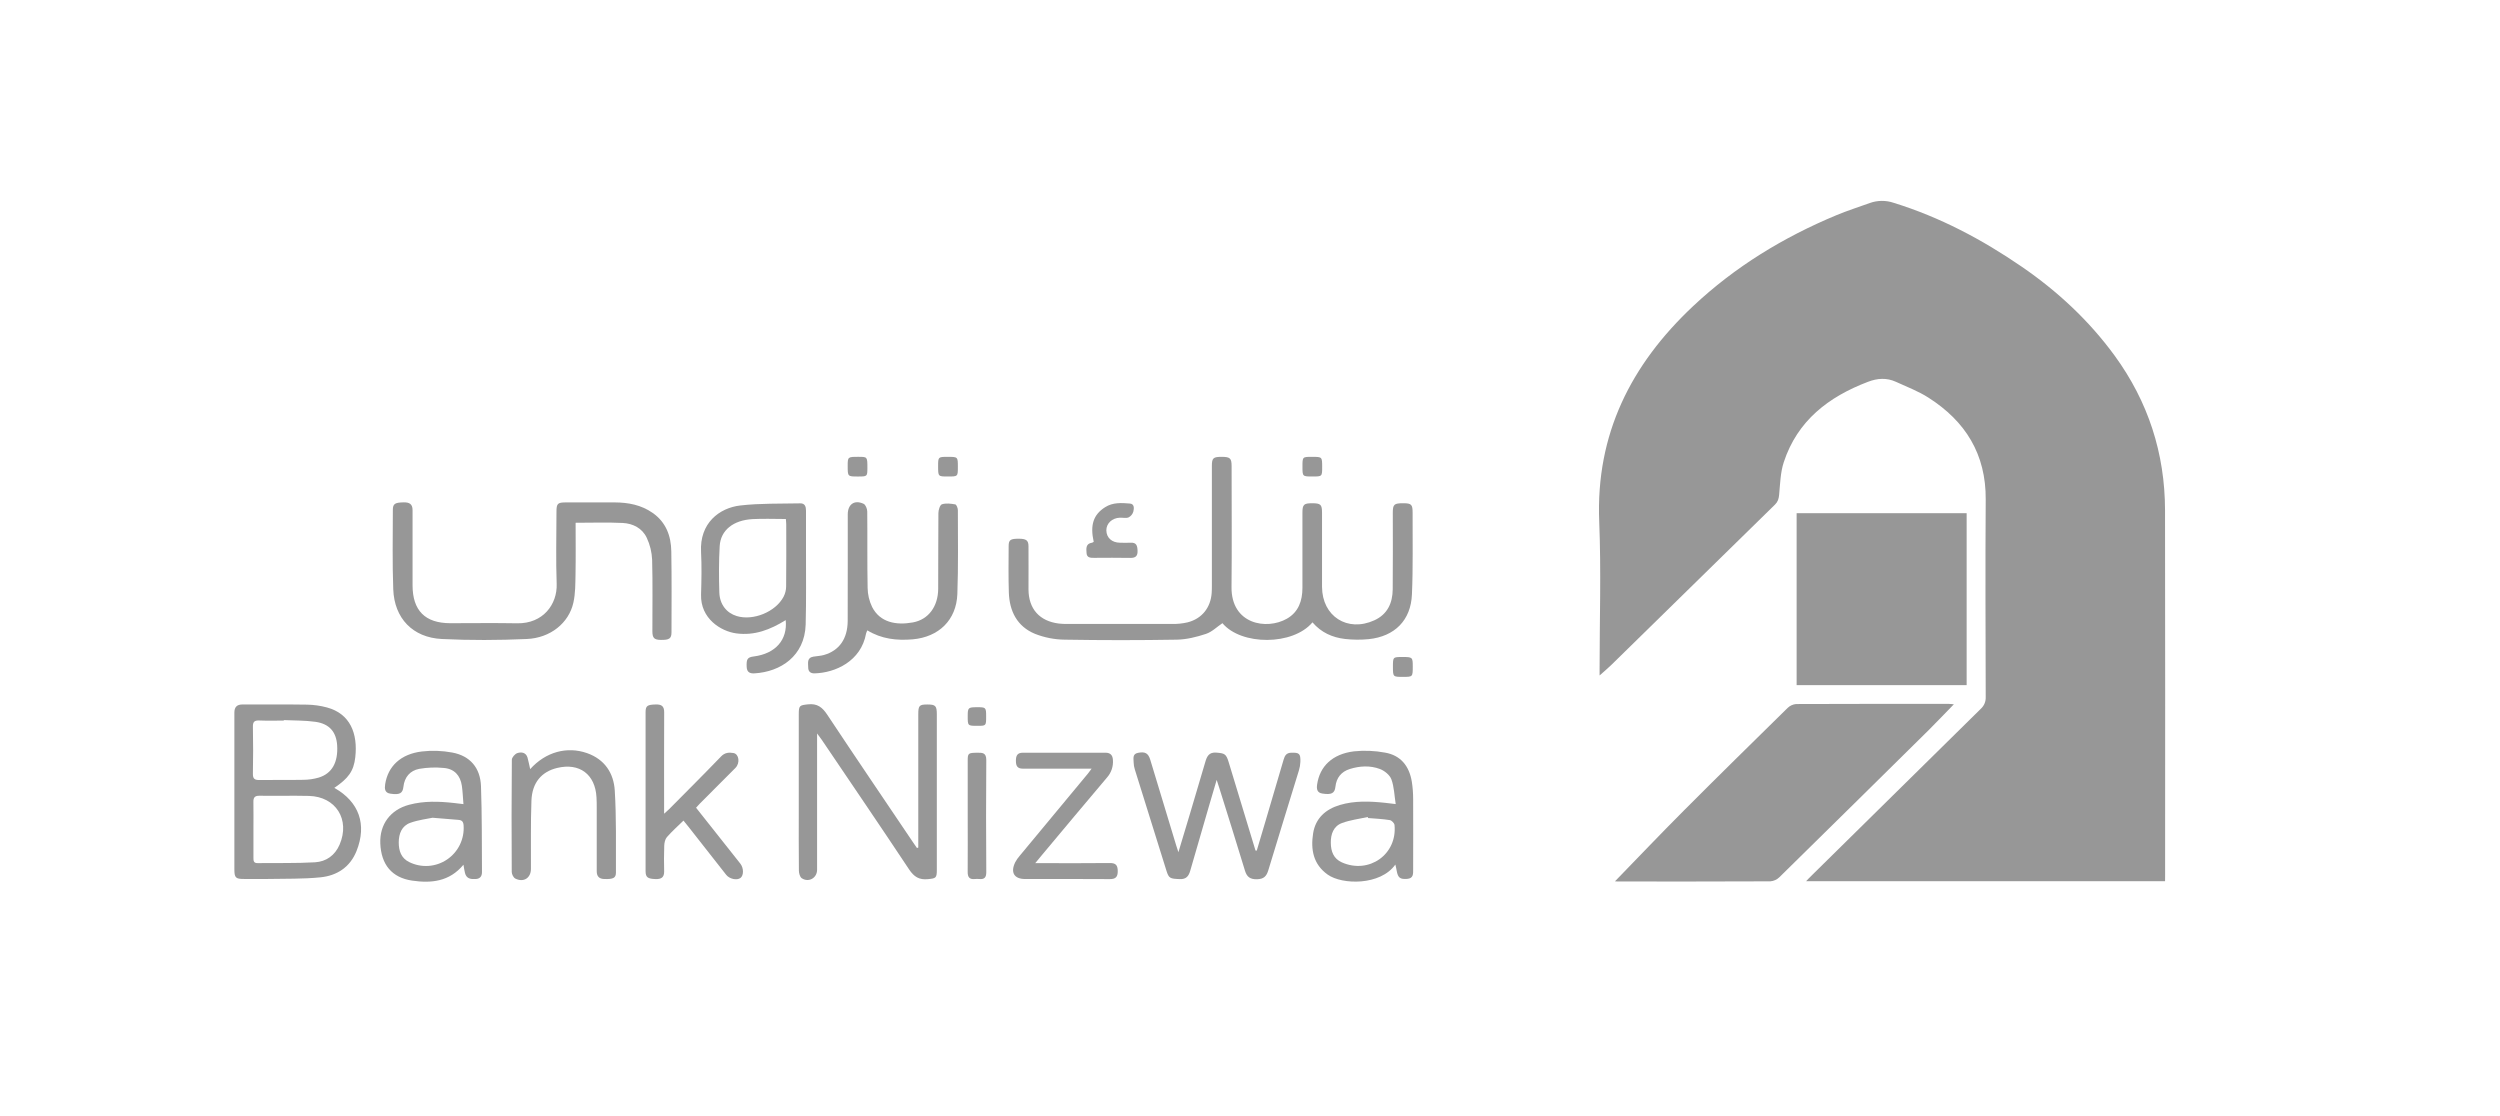<?xml version="1.0" encoding="UTF-8"?> <svg xmlns="http://www.w3.org/2000/svg" width="224" height="100" viewBox="0 0 224 100" fill="none"><rect y="0" width="224" height="100" fill="white"></rect><path d="M193.99 78.956H161.828C162.012 78.763 162.139 78.618 162.277 78.491C167.339 73.497 172.403 68.506 177.471 63.518C177.62 63.384 177.738 63.219 177.816 63.035C177.893 62.85 177.929 62.65 177.92 62.45C177.906 56.552 177.879 50.654 177.92 44.757C177.951 40.705 176.108 37.742 172.785 35.627C171.886 35.051 170.856 34.659 169.874 34.21C169.049 33.833 168.218 33.885 167.372 34.21C163.842 35.553 161.05 37.686 159.826 41.412C159.523 42.334 159.502 43.354 159.41 44.338C159.376 44.695 159.298 44.958 159.036 45.215C154.14 50.002 149.248 54.794 144.36 59.592C144.039 59.904 143.694 60.19 143.323 60.522V59.986C143.323 55.567 143.469 51.143 143.29 46.731C142.973 38.896 146.144 32.658 151.693 27.439C155.452 23.904 159.793 21.259 164.545 19.28C165.525 18.872 166.542 18.55 167.541 18.188C168.23 17.942 168.982 17.937 169.675 18.173C173.818 19.455 177.599 21.458 181.16 23.904C184.362 26.104 187.171 28.715 189.471 31.865C192.477 35.988 193.976 40.615 193.987 45.706C194.011 56.603 193.994 67.5 193.994 78.397L193.99 78.956Z" fill="#979797"></path><path d="M160.978 45.982H176.211V61.388H160.978V45.982Z" fill="#979797"></path><path d="M144.702 78.965C146.754 76.853 148.791 74.711 150.879 72.619C153.956 69.534 157.065 66.48 160.175 63.427C160.382 63.226 160.653 63.104 160.94 63.082C165.502 63.062 170.063 63.066 174.625 63.069C174.767 63.069 174.907 63.091 175.065 63.105C174.295 63.892 173.567 64.664 172.819 65.408C168.362 69.813 163.899 74.211 159.429 78.603C159.211 78.815 158.925 78.944 158.621 78.967C154.096 78.989 149.572 78.983 145.047 78.982C144.9 78.986 144.758 78.968 144.702 78.965Z" fill="#979797"></path><path d="M29.954 70.594C32.175 71.832 32.894 73.881 31.944 76.253C31.364 77.702 30.189 78.459 28.719 78.608C27.146 78.769 25.548 78.721 23.961 78.756C23.271 78.77 22.579 78.756 21.887 78.756C21.112 78.761 21 78.649 21 77.889V66.213C21 65.425 21.007 64.637 21 63.855C21 63.344 21.23 63.119 21.747 63.119C23.672 63.13 25.598 63.105 27.523 63.136C28.12 63.148 28.715 63.232 29.293 63.387C31.382 63.95 32.071 65.725 31.834 67.846C31.695 69.103 31.202 69.749 29.954 70.594ZM22.708 74.329C22.708 75.17 22.708 76.011 22.708 76.852C22.708 77.115 22.715 77.34 23.076 77.335C24.794 77.313 26.514 77.361 28.226 77.261C29.222 77.203 30.014 76.646 30.429 75.677C31.391 73.436 30.092 71.37 27.673 71.314C26.198 71.28 24.723 71.32 23.248 71.299C22.819 71.293 22.696 71.465 22.705 71.862C22.719 72.684 22.708 73.507 22.708 74.329ZM25.427 64.52V64.565C24.698 64.565 23.967 64.587 23.24 64.556C22.808 64.538 22.651 64.661 22.66 65.119C22.688 66.521 22.688 67.924 22.66 69.327C22.651 69.793 22.828 69.895 23.252 69.889C24.559 69.869 25.867 69.898 27.174 69.872C27.64 69.869 28.104 69.803 28.551 69.674C29.752 69.309 30.304 68.304 30.209 66.781C30.131 65.589 29.522 64.857 28.276 64.677C27.336 64.542 26.376 64.567 25.427 64.52Z" fill="#979797"></path><path d="M82.278 75.941V75.339C82.278 71.558 82.278 67.777 82.278 63.995C82.278 63.222 82.373 63.122 83.084 63.122C83.826 63.122 83.939 63.234 83.94 64.022V77.944C83.94 78.674 83.852 78.703 83.14 78.772C82.354 78.85 81.898 78.562 81.455 77.901C78.872 74.006 76.237 70.145 73.619 66.271C73.52 66.125 73.411 65.987 73.211 65.716V66.418C73.211 70.255 73.211 74.093 73.211 77.931C73.211 78.667 72.457 79.103 71.835 78.687C71.669 78.574 71.584 78.237 71.581 78.012C71.561 76.195 71.57 74.379 71.57 72.564C71.57 69.699 71.57 66.835 71.57 63.971C71.57 63.206 71.657 63.191 72.397 63.109C73.221 63.017 73.674 63.364 74.113 64.025C76.655 67.858 79.24 71.663 81.812 75.478C81.925 75.646 82.044 75.815 82.16 75.981L82.278 75.941Z" fill="#979797"></path><path d="M112.605 76.216C112.86 75.361 113.116 74.506 113.367 73.651C113.917 71.788 114.466 69.924 115.012 68.061C115.115 67.713 115.254 67.456 115.686 67.444C116.416 67.424 116.536 67.514 116.514 68.261C116.504 68.521 116.46 68.779 116.383 69.027C115.471 72.01 114.543 74.991 113.641 77.974C113.48 78.51 113.234 78.768 112.631 78.78C112.027 78.793 111.722 78.589 111.547 78.006C110.797 75.521 110.012 73.047 109.239 70.568C109.184 70.392 109.127 70.219 109.014 69.878C108.757 70.75 108.542 71.473 108.332 72.197C107.77 74.134 107.209 76.07 106.647 78.01C106.51 78.491 106.293 78.789 105.719 78.768C104.831 78.735 104.728 78.704 104.509 78.003C103.565 74.991 102.625 71.977 101.687 68.963C101.616 68.751 101.579 68.53 101.574 68.307C101.574 67.969 101.444 67.556 101.966 67.454C102.607 67.329 102.884 67.481 103.067 68.085C103.843 70.636 104.617 73.192 105.388 75.753C105.436 75.912 105.49 76.07 105.585 76.36C105.957 75.122 106.297 74.004 106.629 72.887C107.088 71.348 107.544 69.807 107.997 68.265C108.143 67.767 108.326 67.385 108.978 67.435C109.72 67.491 109.863 67.547 110.085 68.275C110.889 70.919 111.692 73.563 112.493 76.208L112.605 76.216Z" fill="#979797"></path><path d="M70.399 55.562C69.012 56.422 67.601 56.971 65.969 56.751C64.594 56.566 62.75 55.428 62.815 53.271C62.853 51.999 62.88 50.722 62.815 49.454C62.672 46.876 64.447 45.507 66.336 45.29C68.11 45.086 69.915 45.14 71.706 45.1C72.119 45.091 72.219 45.395 72.218 45.754C72.218 46.97 72.218 48.187 72.218 49.403C72.213 51.593 72.247 53.784 72.187 55.971C72.098 58.778 69.946 60.194 67.606 60.333C67.188 60.359 66.923 60.232 66.902 59.758C66.869 59.056 66.969 58.891 67.535 58.819C69.48 58.57 70.577 57.337 70.399 55.562ZM70.412 46.503C69.376 46.503 68.402 46.459 67.433 46.512C65.695 46.607 64.566 47.511 64.484 48.934C64.404 50.315 64.41 51.704 64.452 53.087C64.486 54.16 65.109 54.926 66.01 55.198C67.484 55.648 69.501 54.825 70.213 53.46C70.357 53.178 70.434 52.868 70.438 52.552C70.459 50.699 70.449 48.845 70.447 46.991C70.448 46.845 70.427 46.699 70.413 46.503H70.412Z" fill="#979797"></path><path d="M77.713 56.48C77.667 56.57 77.629 56.664 77.601 56.761C77.152 59.247 74.843 60.286 72.987 60.334C72.623 60.343 72.415 60.169 72.415 59.806C72.415 59.417 72.275 58.938 72.881 58.835C73.194 58.782 73.517 58.773 73.82 58.688C75.195 58.299 75.945 57.237 75.953 55.634C75.967 52.454 75.953 49.272 75.959 46.092C75.959 45.183 76.558 44.757 77.379 45.141C77.559 45.226 77.703 45.592 77.705 45.825C77.73 48.108 77.694 50.391 77.739 52.672C77.746 53.267 77.884 53.853 78.143 54.388C78.85 55.773 80.288 56.042 81.794 55.769C83.201 55.512 84.052 54.325 84.062 52.765C84.079 50.501 84.056 48.237 84.081 45.973C84.081 45.697 84.22 45.244 84.397 45.185C84.759 45.067 85.198 45.124 85.59 45.193C85.702 45.212 85.825 45.531 85.825 45.709C85.825 48.215 85.871 50.724 85.779 53.227C85.692 55.555 84.12 57.075 81.782 57.284C80.352 57.407 78.982 57.257 77.713 56.48Z" fill="#979797"></path><path d="M41.525 72.05C41.474 71.443 41.457 70.924 41.383 70.409C41.249 69.483 40.709 68.888 39.775 68.81C39.035 68.736 38.288 68.763 37.556 68.89C36.742 69.049 36.242 69.627 36.146 70.498C36.08 71.091 35.804 71.237 34.974 71.112C34.467 71.037 34.45 70.669 34.511 70.265C34.761 68.655 35.899 67.564 37.798 67.332C38.706 67.227 39.625 67.259 40.523 67.428C42.113 67.722 43.038 68.791 43.097 70.446C43.188 73.006 43.168 75.571 43.185 78.134C43.185 78.488 43.039 78.737 42.624 78.761C42.175 78.787 41.793 78.733 41.663 78.222C41.608 78.006 41.58 77.783 41.525 77.479C40.27 79.001 38.628 79.154 36.92 78.902C35.105 78.635 34.152 77.461 34.075 75.572C34.007 73.853 34.984 72.553 36.658 72.106C37.985 71.753 39.321 71.799 40.664 71.947C40.923 71.975 41.178 72.009 41.525 72.05ZM38.753 73.27C38.28 73.372 37.497 73.462 36.773 73.72C35.999 73.991 35.731 74.695 35.727 75.475C35.727 76.224 35.936 76.889 36.672 77.246C37.207 77.509 37.801 77.626 38.395 77.585C38.989 77.544 39.562 77.346 40.056 77.012C40.55 76.678 40.947 76.22 41.207 75.683C41.467 75.146 41.581 74.55 41.538 73.955C41.517 73.632 41.394 73.481 41.071 73.46C40.403 73.412 39.734 73.351 38.753 73.27Z" fill="#979797"></path><path d="M125.024 77.464C123.688 79.355 120.259 79.289 118.96 78.364C117.661 77.439 117.429 76.113 117.655 74.671C117.867 73.31 118.778 72.509 120.05 72.127C121.382 71.73 122.746 71.79 124.108 71.933C124.366 71.96 124.623 71.996 125.055 72.045C124.932 71.258 124.916 70.5 124.668 69.827C124.523 69.438 124.052 69.058 123.641 68.902C122.769 68.574 121.834 68.624 120.945 68.902C120.186 69.14 119.74 69.68 119.653 70.497C119.59 71.082 119.296 71.232 118.473 71.1C118.006 71.026 117.957 70.692 118.013 70.299C118.248 68.658 119.381 67.559 121.317 67.32C122.244 67.224 123.179 67.262 124.094 67.433C125.512 67.675 126.271 68.653 126.499 70.04C126.58 70.557 126.619 71.08 126.618 71.603C126.631 73.698 126.618 75.794 126.618 77.889C126.618 78.286 126.658 78.705 126.081 78.748C125.443 78.794 125.257 78.652 125.141 78.01C125.12 77.861 125.077 77.694 125.024 77.464ZM122.581 73.3L122.548 73.203C121.775 73.376 120.976 73.471 120.237 73.746C119.471 74.03 119.226 74.758 119.241 75.53C119.25 76.282 119.483 76.938 120.232 77.27C122.664 78.348 125.21 76.547 124.949 73.919C124.933 73.755 124.693 73.508 124.528 73.482C123.884 73.376 123.231 73.35 122.581 73.296V73.3Z" fill="#979797"></path><path d="M62.367 72.372L65.682 76.559C65.907 76.837 66.131 77.112 66.344 77.395C66.648 77.798 66.642 78.444 66.344 78.667C66.023 78.903 65.36 78.758 65.067 78.384C63.935 76.944 62.803 75.503 61.673 74.061C61.536 73.885 61.393 73.716 61.237 73.525C60.724 74.029 60.207 74.488 59.756 75.004C59.592 75.191 59.526 75.512 59.516 75.776C59.484 76.542 59.494 77.309 59.508 78.077C59.517 78.627 59.235 78.781 58.733 78.765C58.047 78.741 57.844 78.615 57.844 78.055C57.839 73.301 57.839 68.548 57.844 63.796C57.844 63.233 58.023 63.139 58.748 63.12C59.253 63.105 59.513 63.255 59.51 63.811C59.498 66.6 59.504 69.387 59.504 72.176V72.91C59.702 72.731 59.834 72.621 59.953 72.501C61.507 70.932 63.071 69.375 64.601 67.785C64.938 67.428 65.315 67.401 65.717 67.471C66.218 67.556 66.327 68.371 65.898 68.801C64.833 69.879 63.764 70.947 62.689 72.019C62.585 72.122 62.492 72.234 62.367 72.372Z" fill="#979797"></path><path d="M47.504 68.914C48.895 67.363 50.813 66.853 52.6 67.48C54.192 68.043 54.989 69.281 55.083 70.832C55.233 73.275 55.179 75.731 55.188 78.182C55.188 78.677 54.935 78.784 54.141 78.76C53.677 78.747 53.467 78.517 53.467 78.062C53.467 76.172 53.467 74.282 53.467 72.392C53.467 72.073 53.467 71.755 53.446 71.438C53.333 69.381 51.926 68.327 49.925 68.806C48.523 69.143 47.679 70.124 47.617 71.731C47.542 73.769 47.581 75.811 47.572 77.85C47.572 78.669 46.915 79.095 46.171 78.719C46.002 78.633 45.853 78.329 45.852 78.125C45.833 74.775 45.829 71.425 45.861 68.075C45.861 67.866 46.14 67.549 46.356 67.477C46.707 67.364 47.122 67.406 47.264 67.875C47.355 68.191 47.411 68.521 47.504 68.914Z" fill="#979797"></path><path d="M97.808 68.872H96.754C95.053 68.872 93.352 68.864 91.651 68.872C91.144 68.872 91.025 68.611 91.025 68.164C91.025 67.717 91.147 67.442 91.647 67.443C94.117 67.447 96.585 67.447 99.048 67.443C99.479 67.443 99.695 67.655 99.717 68.091C99.739 68.371 99.705 68.653 99.617 68.92C99.529 69.187 99.389 69.434 99.204 69.646C97.25 71.96 95.303 74.279 93.365 76.603C93.191 76.811 93.018 77.022 92.757 77.338H93.49C95.472 77.338 97.453 77.351 99.434 77.328C99.982 77.321 100.148 77.533 100.15 78.056C100.152 78.578 99.957 78.773 99.422 78.769C96.899 78.749 94.377 78.76 91.853 78.76C90.876 78.76 90.521 78.183 90.955 77.275C91.067 77.06 91.205 76.859 91.366 76.678C93.405 74.216 95.447 71.756 97.491 69.297C97.566 69.196 97.641 69.09 97.808 68.872Z" fill="#979797"></path><path d="M86.707 73.064C86.707 71.418 86.707 69.773 86.707 68.127C86.707 67.491 86.768 67.452 87.553 67.445C88.018 67.438 88.376 67.434 88.371 68.103C88.342 71.451 88.351 74.799 88.371 78.146C88.371 78.614 88.208 78.804 87.751 78.76C87.621 78.747 87.489 78.747 87.359 78.76C86.87 78.814 86.699 78.6 86.704 78.114C86.718 76.43 86.707 74.747 86.707 73.064Z" fill="#979797"></path><path d="M97.996 48.551C97.659 47.032 97.97 46.112 99.016 45.446C99.712 45.003 100.486 45.055 101.244 45.118C101.656 45.153 101.613 45.568 101.547 45.839C101.515 45.951 101.46 46.055 101.386 46.145C101.312 46.235 101.221 46.308 101.117 46.361C100.892 46.451 100.602 46.376 100.341 46.385C99.642 46.41 99.12 46.905 99.129 47.524C99.139 48.18 99.622 48.619 100.348 48.628C100.666 48.628 100.983 48.647 101.3 48.628C101.826 48.593 101.908 48.898 101.925 49.33C101.945 49.816 101.758 49.998 101.271 49.988C100.188 49.966 99.103 49.979 98.02 49.983C97.706 49.983 97.385 49.976 97.356 49.567C97.327 49.159 97.261 48.706 97.861 48.623C97.91 48.607 97.956 48.582 97.996 48.551Z" fill="#979797"></path><path d="M124.807 59.743C124.807 58.868 124.807 58.868 125.664 58.867C126.556 58.867 126.582 58.891 126.583 59.696C126.583 60.647 126.583 60.647 125.737 60.647C124.809 60.653 124.809 60.653 124.807 59.743Z" fill="#979797"></path><path d="M84.9 42.694C84.055 42.694 84.055 42.694 84.055 41.759C84.055 40.939 84.062 40.933 84.913 40.934C85.824 40.934 85.825 40.934 85.825 41.824C85.825 42.714 85.828 42.694 84.9 42.694Z" fill="#979797"></path><path d="M76.852 42.695C75.953 42.695 75.953 42.695 75.953 41.753C75.953 40.934 75.959 40.929 76.933 40.932C77.719 40.932 77.719 40.932 77.719 41.944C77.713 42.695 77.713 42.695 76.852 42.695Z" fill="#979797"></path><path d="M118.466 41.833C118.466 42.694 118.466 42.694 117.6 42.694C116.701 42.694 116.701 42.694 116.701 41.808C116.701 40.922 116.701 40.935 117.565 40.934C118.465 40.934 118.465 40.934 118.466 41.833Z" fill="#979797"></path><path d="M88.358 64.2C88.358 65.035 88.358 65.035 87.572 65.034C86.708 65.034 86.705 65.034 86.708 64.153C86.708 63.403 86.752 63.366 87.561 63.366C88.338 63.366 88.36 63.388 88.358 64.2Z" fill="#979797"></path><path d="M117.598 55.762C115.848 57.853 111.212 57.848 109.53 55.836C109.04 56.166 108.594 56.617 108.056 56.796C107.219 57.073 106.321 57.298 105.444 57.314C102.098 57.371 98.75 57.371 95.401 57.314C94.489 57.304 93.586 57.127 92.737 56.793C91.139 56.135 90.445 54.767 90.392 53.079C90.348 51.695 90.367 50.309 90.375 48.923C90.375 48.37 90.541 48.267 91.288 48.27C91.944 48.27 92.149 48.415 92.153 48.936C92.163 50.228 92.153 51.524 92.153 52.811C92.163 54.556 93.139 55.653 94.866 55.869C95.127 55.898 95.39 55.911 95.652 55.907C98.776 55.907 101.9 55.915 105.023 55.907C105.49 55.916 105.956 55.867 106.411 55.762C107.687 55.436 108.467 54.458 108.566 53.139C108.584 52.896 108.584 52.652 108.584 52.409C108.584 48.851 108.584 45.294 108.584 41.737C108.584 41.037 108.71 40.931 109.472 40.934C110.213 40.934 110.351 41.061 110.352 41.756C110.352 45.371 110.382 48.984 110.344 52.598C110.309 55.94 113.488 56.473 115.302 55.438C116.349 54.842 116.697 53.828 116.698 52.673C116.698 50.422 116.698 48.175 116.698 45.932C116.698 45.211 116.824 45.093 117.556 45.091C118.334 45.091 118.454 45.203 118.454 45.948C118.454 48.158 118.454 50.367 118.454 52.576C118.46 55.218 120.729 56.677 123.141 55.58C124.32 55.043 124.775 54.029 124.787 52.806C124.812 50.523 124.794 48.238 124.795 45.954C124.795 45.185 124.907 45.09 125.74 45.091C126.459 45.091 126.573 45.203 126.57 45.946C126.558 48.38 126.617 50.816 126.51 53.246C126.419 55.585 124.958 57.028 122.634 57.268C121.928 57.336 121.217 57.331 120.512 57.251C119.378 57.118 118.382 56.678 117.598 55.762Z" fill="#979797"></path><path d="M51.575 46.84C51.575 48.416 51.595 49.931 51.567 51.443C51.55 52.299 51.56 53.179 51.373 54.007C50.962 55.825 49.315 57.164 47.203 57.254C44.667 57.367 42.116 57.38 39.582 57.254C36.976 57.124 35.332 55.396 35.236 52.807C35.147 50.432 35.196 48.054 35.199 45.677C35.199 45.132 35.405 45.023 36.179 45.011C36.671 45.004 36.965 45.154 36.965 45.702C36.958 47.948 36.958 50.194 36.965 52.44C36.965 54.701 38.088 55.834 40.334 55.839C42.334 55.839 44.336 55.81 46.336 55.847C48.663 55.89 49.944 54.138 49.878 52.317C49.798 50.168 49.859 48.013 49.86 45.86C49.86 45.117 49.96 45.017 50.7 45.016C52.16 45.016 53.62 45.016 55.08 45.016C56.296 45.022 57.458 45.241 58.479 45.957C59.675 46.794 60.127 48.019 60.149 49.404C60.188 51.818 60.172 54.233 60.166 56.648C60.166 57.22 59.962 57.346 59.211 57.336C58.622 57.328 58.455 57.171 58.454 56.563C58.449 54.425 58.49 52.295 58.431 50.162C58.404 49.477 58.24 48.804 57.948 48.184C57.545 47.328 56.712 46.904 55.803 46.858C54.42 46.791 53.037 46.84 51.575 46.84Z" fill="#979797"></path></svg> 